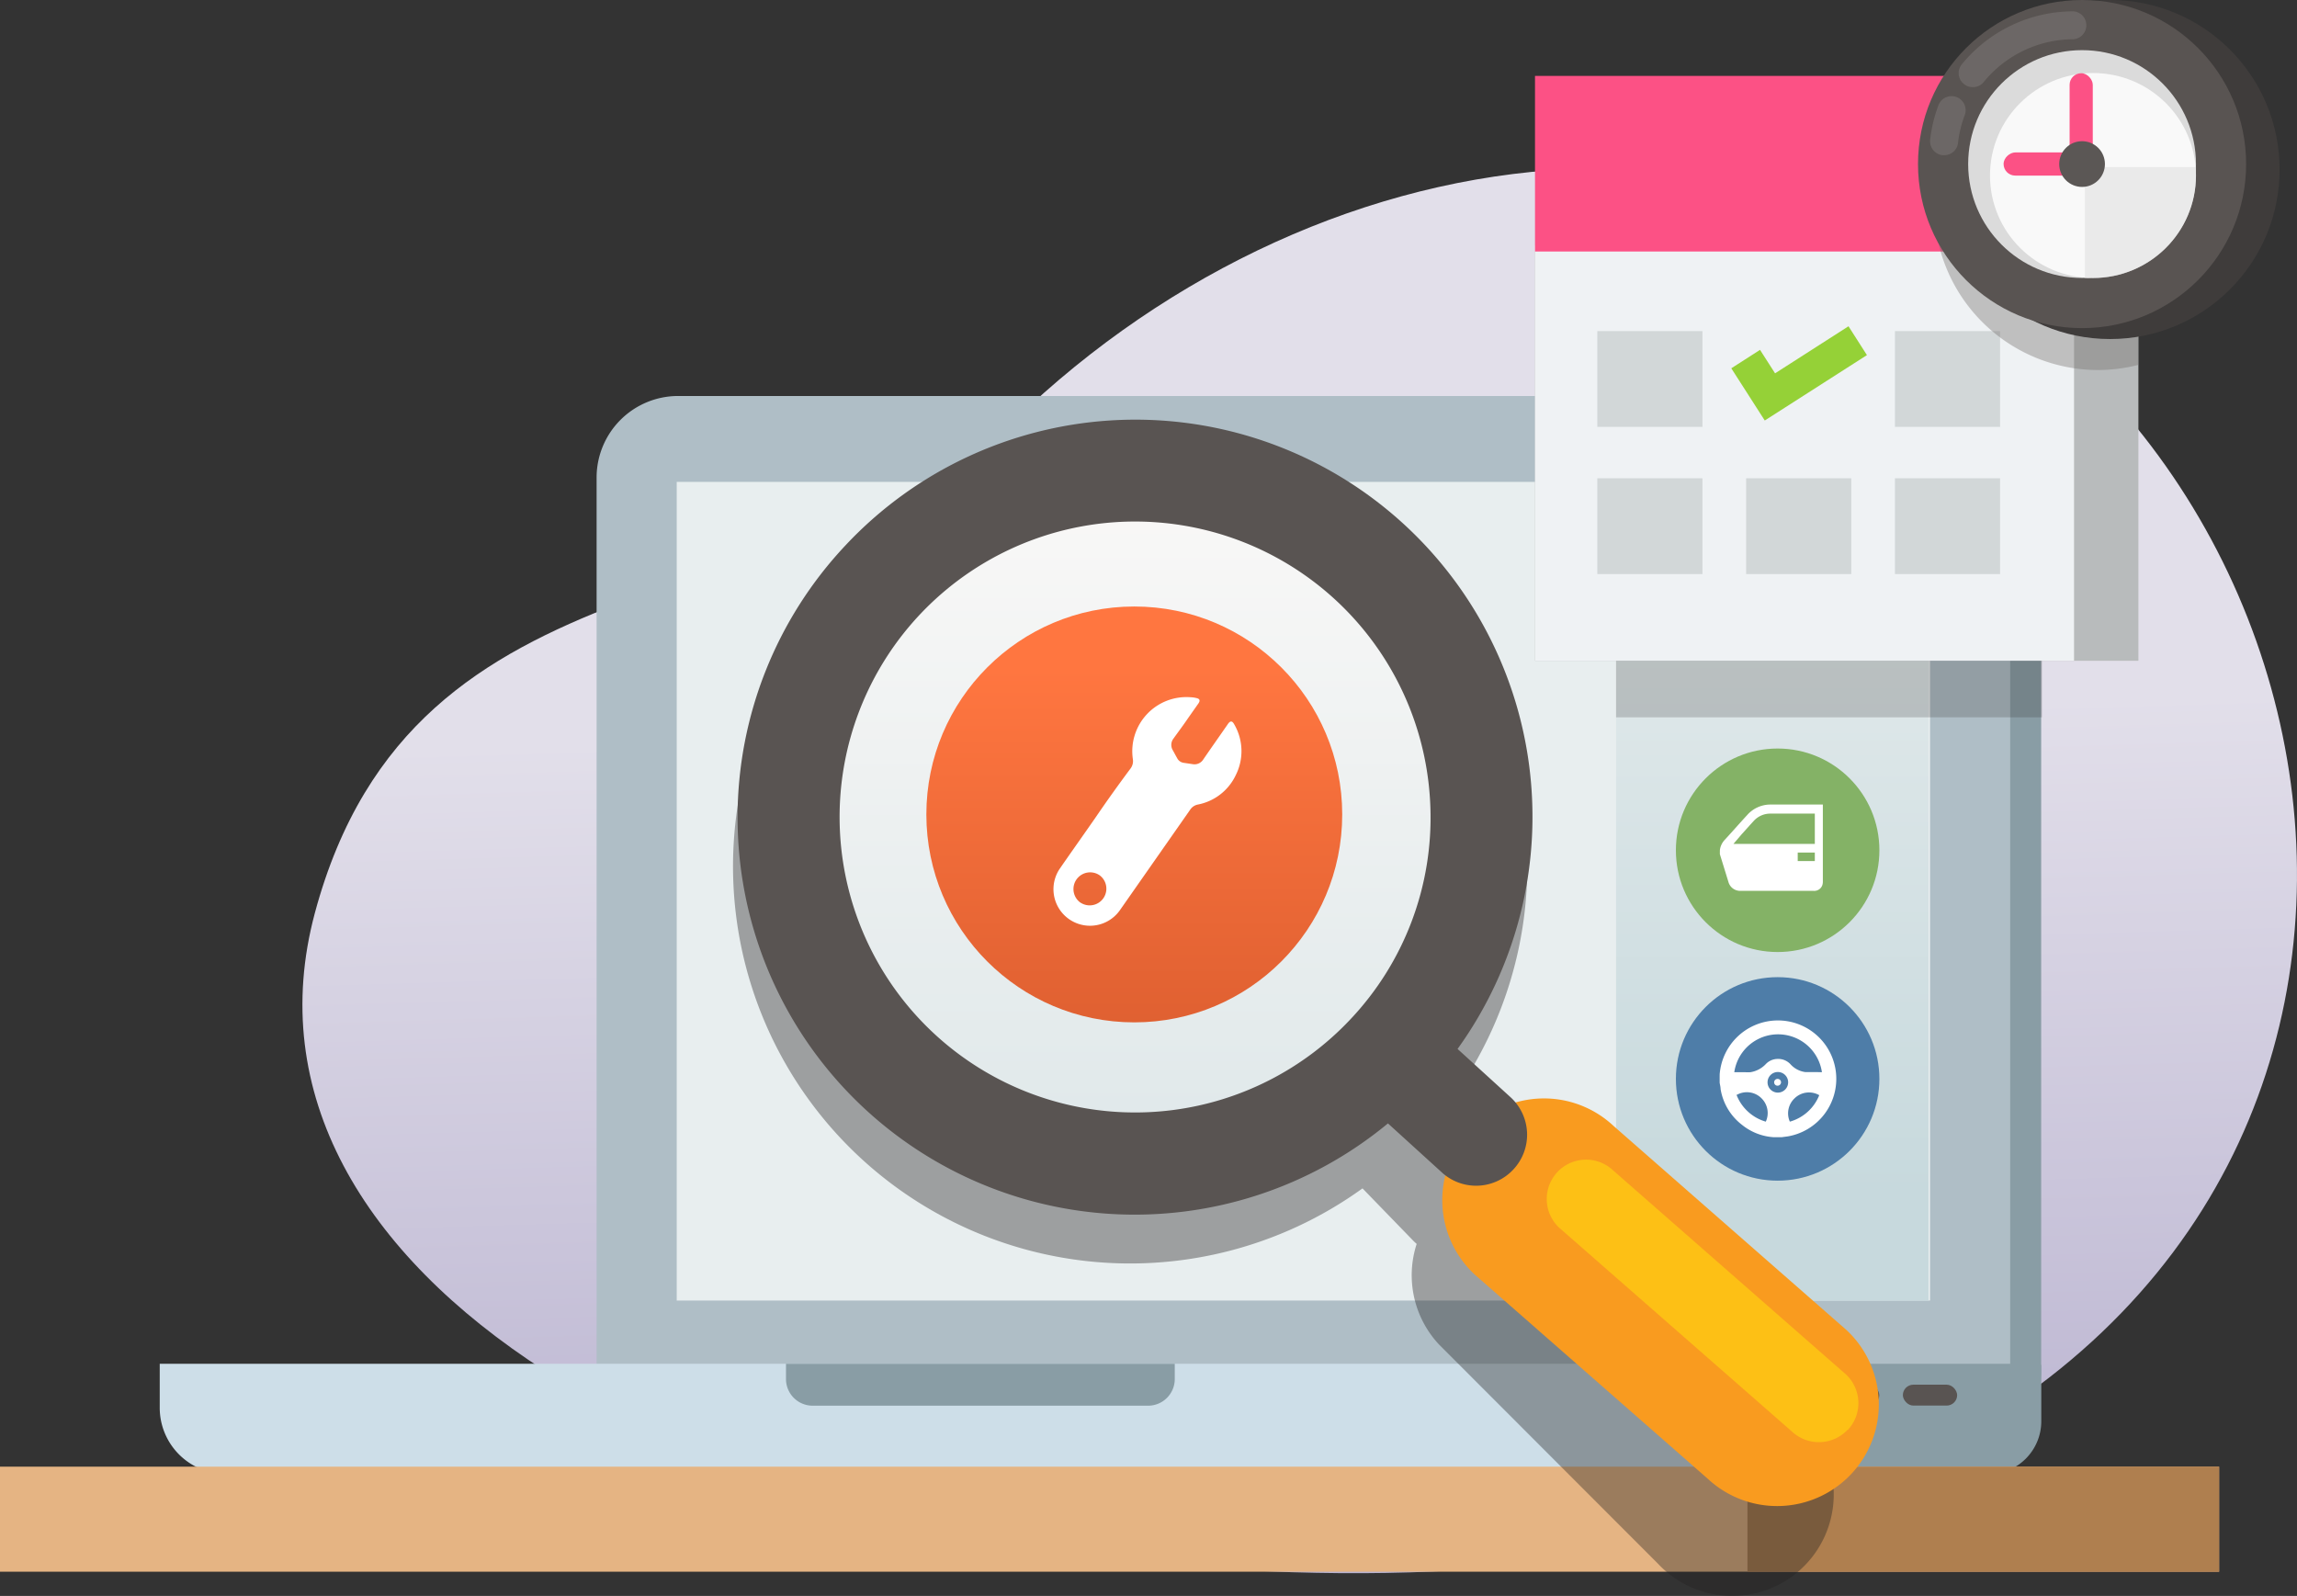 <svg xmlns="http://www.w3.org/2000/svg" xmlns:xlink="http://www.w3.org/1999/xlink" viewBox="0 0 223.04 154.96"><rect x="0" y="0" width="223.04" height="154.96" fill="#333333" stroke="none"/><defs><style>.cls-1{fill:url(#linear-gradient);}.cls-2{fill:#899da5;}.cls-3{fill:#afbec6;}.cls-4{fill:#e8eeef;}.cls-5{fill:url(#linear-gradient-2);}.cls-6{fill:#cddee8;}.cls-7{fill:#595452;}.cls-8{fill:#4e7da8;}.cls-9{fill:#fff;}.cls-10{fill:#84b266;}.cls-11,.cls-30{fill:#232222;}.cls-11,.cls-22{opacity:0.2;}.cls-12{fill:#b8bbbc;}.cls-13{fill:#eff2f4;}.cls-14{fill:#d2d7d8;}.cls-15{fill:#fc5185;}.cls-16{fill:#d83d71;}.cls-17{fill:#95d137;}.cls-18{fill:#726c69;}.cls-18,.cls-30{opacity:0.38;}.cls-19{fill:#3f3c3b;}.cls-20{fill:#eaeaea;}.cls-21{fill:none;stroke:#a7cdcc;stroke-linecap:round;stroke-miterlimit:10;stroke-width:7.12px;}.cls-23{fill:#bab5b3;}.cls-24,.cls-26{fill:#dbdbdb;}.cls-25{fill:#f9f9f9;}.cls-26{opacity:0.51;}.cls-27{fill:#5b5755;}.cls-28{fill:#e5b483;}.cls-29{fill:#af7f4f;}.cls-31{fill:url(#linear-gradient-3);}.cls-32{fill:#f99b1f;}.cls-33{fill:#fdc015;}.cls-34{fill:url(#linear-gradient-4);}</style><linearGradient id="linear-gradient" x1="127.86" y1="67.54" x2="127.86" y2="154.72" gradientTransform="matrix(1.01, -0.03, -0.03, 1.07, -0.67, 1.64)" gradientUnits="userSpaceOnUse"><stop offset="0" stop-color="#e2dfea"/><stop offset="1" stop-color="#b3accc"/></linearGradient><linearGradient id="linear-gradient-2" x1="172.09" y1="115.82" x2="172.09" y2="6.89" gradientUnits="userSpaceOnUse"><stop offset="0" stop-color="#c7d9dd"/><stop offset="1" stop-color="#f9f8f7"/></linearGradient><linearGradient id="linear-gradient-3" x1="111.02" y1="172.27" x2="111.02" y2="48.11" xlink:href="#linear-gradient-2"/><linearGradient id="linear-gradient-4" x1="110.14" y1="64.91" x2="110.14" y2="118.92" gradientUnits="userSpaceOnUse"><stop offset="0" stop-color="#ff7640"/><stop offset="1" stop-color="#ce5429"/></linearGradient></defs><g id="Layer_2" data-name="Layer 2"><g id="Layer_2-2" data-name="Layer 2"><path class="cls-1" d="M125.46,152.66c-57.5-1.79-104.28-29-94.89-64,9.73-36.22,46-27.61,69.35-49.2,30.66-28.36,78.21-33.9,107.46,1.94C239.94,81.33,225.89,155.78,125.46,152.66Z"/><path class="cls-2" d="M75.79,38.45h115a7.41,7.41,0,0,1,7.41,7.41v87.19a10.06,10.06,0,0,1-10.06,10.06h-119A8.16,8.16,0,0,1,60.9,135V53.34A14.89,14.89,0,0,1,75.79,38.45Z"/><path class="cls-3" d="M65.85,38.45H187.27a7.92,7.92,0,0,1,7.92,7.92v86.56a0,0,0,0,1,0,0H57.93a0,0,0,0,1,0,0V46.37A7.92,7.92,0,0,1,65.85,38.45Z"/><rect class="cls-4" x="65.71" y="46.79" width="121.7" height="79.49"/><rect class="cls-5" x="156.92" y="46.79" width="30.34" height="79.49"/><path class="cls-6" d="M15.52,132.42H168.43a0,0,0,0,1,0,0v10.69a0,0,0,0,1,0,0H21.93a6.42,6.42,0,0,1-6.42-6.42v-4.27a0,0,0,0,1,0,0Z"/><path class="cls-2" d="M163,132.42h35a.21.21,0,0,1,.21.21V138a5.14,5.14,0,0,1-5.14,5.14H168.64a5.89,5.89,0,0,1-5.89-5.89v-4.59A.21.21,0,0,1,163,132.42Z"/><path class="cls-2" d="M76.32,132.42h37.75a0,0,0,0,1,0,0v1.48a2.59,2.59,0,0,1-2.59,2.59H78.91a2.59,2.59,0,0,1-2.59-2.59v-1.48A0,0,0,0,1,76.32,132.42Z"/><rect class="cls-7" x="172.92" y="134.45" width="9.56" height="2.03" rx="1.02"/><rect class="cls-7" x="184.77" y="134.45" width="5.27" height="2.03" rx="1.02"/><circle class="cls-8" cx="172.61" cy="104.76" r="9.88"/><path class="cls-9" d="M173,110.42h-.71l-.07,0a5.43,5.43,0,0,1-3.07-1.2,5.5,5.5,0,0,1-2.08-3.48c0-.2-.06-.4-.09-.61v-.71a.19.19,0,0,0,0-.08,5.67,5.67,0,1,1,6.62,6Zm3.91-6.31a4.3,4.3,0,0,0-8.51,0h1.06a4.19,4.19,0,0,0,.5,0,2.62,2.62,0,0,0,1.5-.79,1.6,1.6,0,0,1,1.15-.5,1.62,1.62,0,0,1,1.24.51,2.36,2.36,0,0,0,1.47.77C175.8,104.1,176.33,104.09,176.87,104.11Zm-3.08,4.79a4.34,4.34,0,0,0,2.82-2.56,2,2,0,0,0-2.4.31A2,2,0,0,0,173.79,108.9Zm-5.2-2.56a4.34,4.34,0,0,0,2.83,2.57,2,2,0,0,0-.37-2.22A2,2,0,0,0,168.59,106.34Zm4-2.25a1,1,0,0,0-1,1,1,1,0,0,0,1,1,1,1,0,0,0,0-2Z"/><path class="cls-9" d="M172.94,105.1a.34.34,0,0,1-.34.32.33.33,0,1,1,0-.66A.33.33,0,0,1,172.94,105.1Z"/><circle class="cls-10" cx="172.61" cy="82.56" r="9.88"/><path class="cls-9" d="M167,82.94v-.31a.24.24,0,0,0,0-.08,1.78,1.78,0,0,1,.47-1c.74-.8,1.46-1.63,2.2-2.43a3,3,0,0,1,2.22-1H177v.08q0,3.72,0,7.44a1,1,0,0,1-.08.38.83.83,0,0,1-.82.48H169a1.18,1.18,0,0,1-1.17-.87Zm1.32-1h7.9V79H171.9a2.16,2.16,0,0,0-1.62.72c-.39.42-.76.85-1.15,1.27Zm6.24,1.67h1.66v-.83h-1.66Z"/><rect class="cls-11" x="156.92" y="24.42" width="41.36" height="45.23"/><rect class="cls-12" x="149.05" y="24.42" width="58.59" height="39.74"/><rect class="cls-13" x="149.05" y="23.82" width="52.34" height="40.33"/><rect class="cls-14" x="155.1" y="32.15" width="10.21" height="9.3"/><rect class="cls-14" x="184" y="32.15" width="10.21" height="9.3"/><rect class="cls-14" x="155.1" y="46.44" width="10.21" height="9.3"/><rect class="cls-14" x="169.55" y="46.44" width="10.21" height="9.3"/><rect class="cls-14" x="184" y="46.44" width="10.21" height="9.3"/><rect class="cls-15" x="149.05" y="7.37" width="52.34" height="17.05"/><rect class="cls-16" x="201.38" y="7.37" width="6.26" height="17.05"/><polygon class="cls-17" points="171.36 40.83 168.11 35.76 170.9 33.97 172.36 36.25 179.49 31.68 181.28 34.48 171.36 40.83"/><path class="cls-18" d="M207.64,4.57a16.15,16.15,0,0,0-3.9-.5,15.93,15.93,0,0,0,0,31.86,16.15,16.15,0,0,0,3.9-.5Z"/><circle class="cls-19" cx="204.89" cy="16.46" r="16.46"/><rect class="cls-9" x="194.95" y="3.02" width="7.38" height="7.38"/><rect class="cls-20" x="191.97" y="4.38" width="7.38" height="7.38"/><line class="cls-21" x1="202.17" y1="9.06" x2="202.17" y2="16.33"/><circle class="cls-7" cx="202.17" cy="15.93" r="15.93"/><g class="cls-22"><path class="cls-23" d="M191.54,8.46a1.31,1.31,0,0,1-.85-.31,1.35,1.35,0,0,1-.2-1.9A14,14,0,0,1,201.34,1.1a1.36,1.36,0,0,1,0,2.71A11.27,11.27,0,0,0,192.59,8,1.33,1.33,0,0,1,191.54,8.46Z"/></g><g class="cls-22"><path class="cls-23" d="M188.78,15.07h-.15a1.36,1.36,0,0,1-1.21-1.5,13.93,13.93,0,0,1,.81-3.37,1.36,1.36,0,0,1,2.54,1,11,11,0,0,0-.65,2.72A1.35,1.35,0,0,1,188.78,15.07Z"/></g><circle class="cls-24" cx="202.17" cy="15.93" r="11.06"/><ellipse class="cls-25" cx="203.23" cy="17.04" rx="10" ry="9.95"/><path class="cls-26" d="M202.44,27c.26,0,.53,0,.79,0a10,10,0,0,0,10-9.95c0-.28,0-.56,0-.83H202.44Z"/><rect class="cls-15" x="200.96" y="7.11" width="2.25" height="8.36" rx="1.13"/><rect class="cls-15" x="196.86" y="12.49" width="2.25" height="6.87" rx="1.13" transform="translate(182.06 213.91) rotate(-90)"/><circle class="cls-27" cx="202.17" cy="15.93" r="2.22"/><rect class="cls-28" y="142.41" width="215.48" height="10.2"/><rect class="cls-29" x="169.68" y="142.41" width="45.79" height="10.2"/><path class="cls-30" d="M175.38,138.35l-21.26-21.27a9.86,9.86,0,0,0-9.36-2.88c-.14-.19-.28-.37-.44-.55l-4.85-5a38.53,38.53,0,0,0,2-46.45,34.71,34.71,0,1,1-49.4-12.38,39.19,39.19,0,0,0-8.61,6.08h0a38.56,38.56,0,0,0,48.84,59.49l4.85,5a5.08,5.08,0,0,0,.41.39,9.85,9.85,0,0,0,2.18,9.78L161,151.84a9.87,9.87,0,0,0,13.93.47s0,0,0,0A9.86,9.86,0,0,0,175.38,138.35Z"/><circle class="cls-31" cx="111.02" cy="78.87" r="34.71"/><path class="cls-32" d="M179.75,143.13l0,0a9.87,9.87,0,0,0-.47-14l-22.62-19.82a9.88,9.88,0,0,0-13.93.45s0,0,0,0a9.87,9.87,0,0,0,.47,14l22.62,19.82a9.88,9.88,0,0,0,13.93-.45Z"/><path class="cls-33" d="M179.43,138.84a3.82,3.82,0,0,0-.19-5.39l-22.62-19.82a3.82,3.82,0,0,0-5.22,5.58L174,139a3.83,3.83,0,0,0,5.4-.17Z"/><path class="cls-7" d="M139.94,113.78a4.93,4.93,0,0,0,7-.22h0a4.93,4.93,0,0,0-.24-7l-5.17-4.71A38.56,38.56,0,0,0,82.11,52.94h0a38.56,38.56,0,0,0,52.66,56.14ZM131.1,99a28.69,28.69,0,1,1,7.79-20.61A28.49,28.49,0,0,1,131.1,99Z"/><circle class="cls-34" cx="110.14" cy="79.08" r="20.19"/><path class="cls-9" d="M120,75.25a5.17,5.17,0,0,0-.14-4.89c-.22-.41-.41-.4-.67,0-.79,1.14-1.59,2.27-2.37,3.41a1,1,0,0,1-1,.43l-.87-.13a.84.84,0,0,1-.65-.46c-.15-.26-.28-.52-.43-.78a1,1,0,0,1,.07-1.11c.48-.67,1-1.36,1.43-2l1-1.42c.19-.28.13-.45-.2-.52a2.8,2.8,0,0,0-.57-.08,5.26,5.26,0,0,0-5.6,6,1.2,1.2,0,0,1-.23.93Q108,77,106.35,79.42h0c-1.14,1.64-2.3,3.27-3.44,4.92a3.54,3.54,0,0,0,5.86,4l6.79-9.71a1.16,1.16,0,0,1,.75-.51A5.14,5.14,0,0,0,120,75.25Zm-15.08,12.4A1.62,1.62,0,1,1,106.79,85a1.62,1.62,0,0,1-1.86,2.65Z"/></g></g></svg>